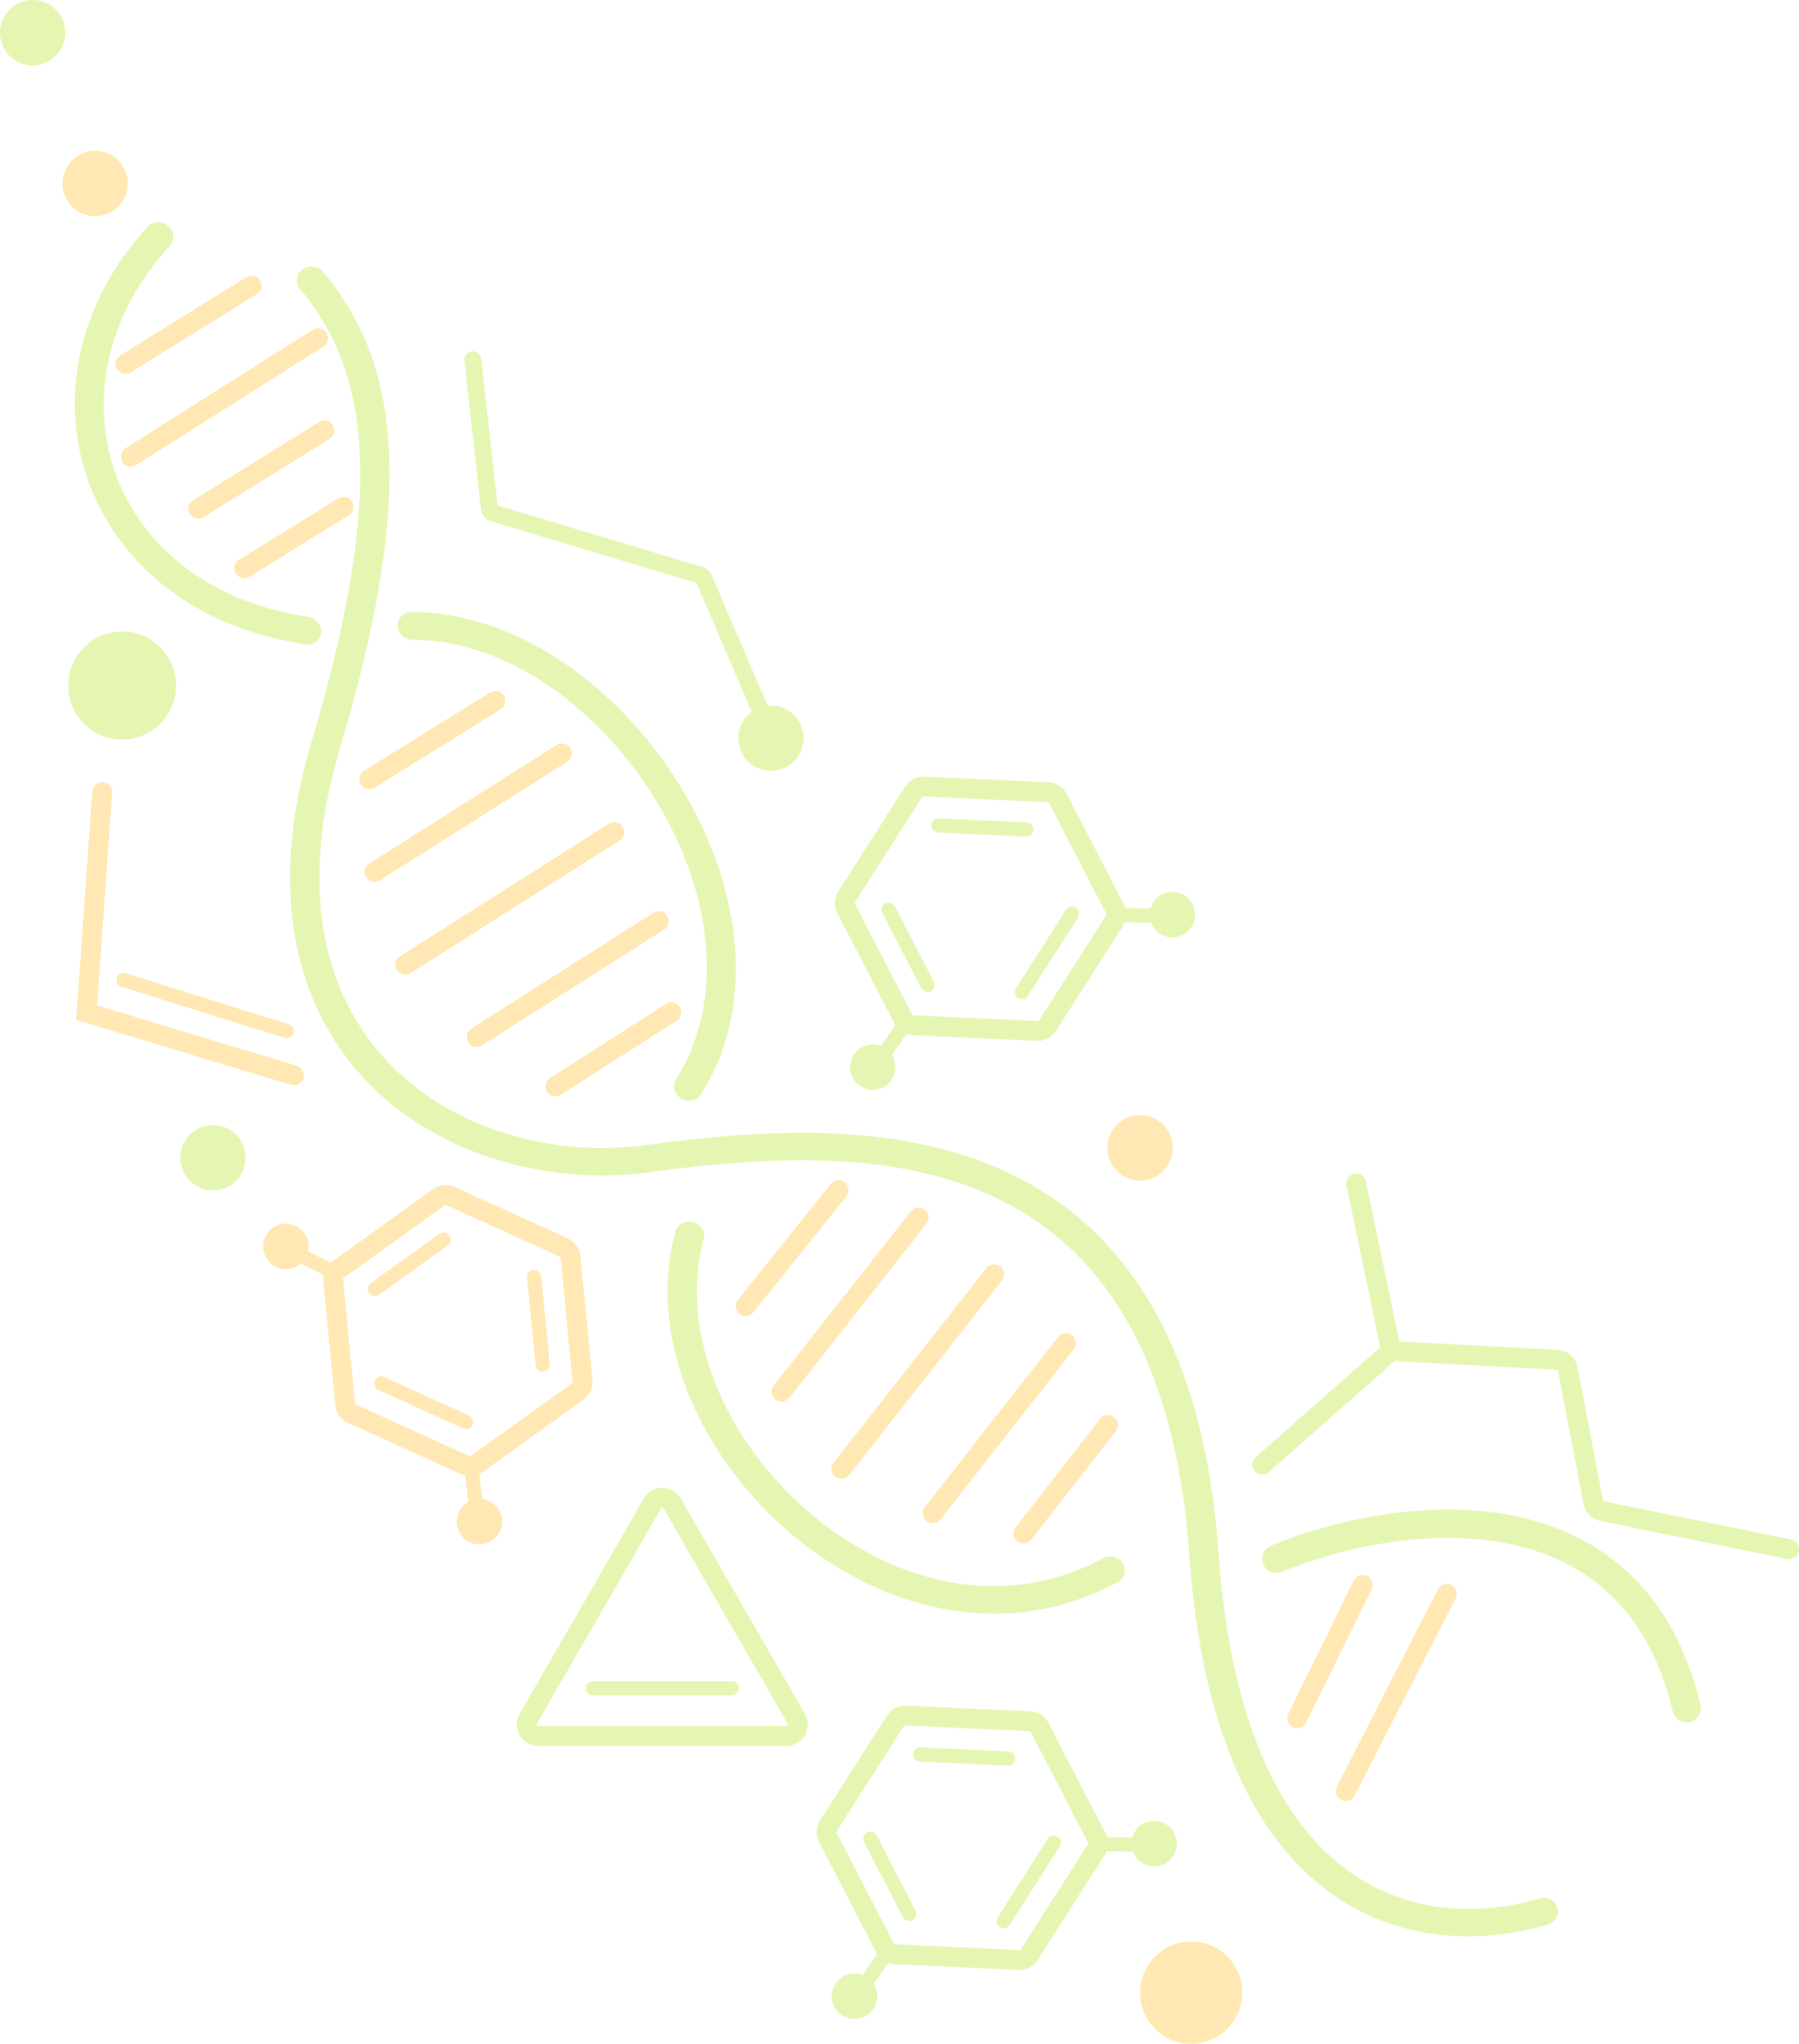 <?xml version="1.0" encoding="utf-8"?>
<svg xmlns="http://www.w3.org/2000/svg" fill="none" height="100%" overflow="visible" preserveAspectRatio="none" style="display: block;" viewBox="0 0 206 234" width="100%">
<g id="Vector" opacity="0.3">
<path d="M7.478 3.745C7.478 5.814 5.804 7.491 3.739 7.491C1.674 7.491 0 5.814 0 3.745C0 1.677 1.674 0 3.739 0C5.804 0 7.478 1.677 7.478 3.745Z" fill="#A7E100"/>
<path d="M92.018 84.514C92.018 86.582 90.344 88.259 88.278 88.259C86.213 88.259 84.539 86.582 84.539 84.514C84.539 82.445 86.213 80.768 88.278 80.768C90.344 80.768 92.018 82.445 92.018 84.514Z" fill="#A7E100"/>
<path d="M14.632 21.006C14.632 23.075 12.958 24.752 10.893 24.752C8.827 24.752 7.153 23.075 7.153 21.006C7.153 18.938 8.827 17.261 10.893 17.261C12.958 17.261 14.632 18.938 14.632 21.006Z" fill="#FFB300"/>
<path d="M134.287 131.411C134.287 133.48 132.613 135.157 130.548 135.157C128.483 135.157 126.809 133.48 126.809 131.411C126.809 129.343 128.483 127.666 130.548 127.666C132.613 127.666 134.287 129.343 134.287 131.411Z" fill="#FFB300"/>
<path d="M20.159 78.489C20.159 81.906 17.393 84.676 13.982 84.676C10.569 84.676 7.804 81.906 7.804 78.489C7.804 75.071 10.569 72.301 13.982 72.301C17.393 72.301 20.159 75.071 20.159 78.489Z" fill="#A7E100"/>
<path d="M34.707 32.744C34.313 32.271 34.421 31.59 34.948 31.225C35.475 30.859 36.223 30.946 36.617 31.419C44.761 41.192 47.557 55.121 38.451 85.57C33.218 103.064 37.206 115.359 44.971 122.838C52.654 130.237 64.198 133.089 74.798 131.484L75.302 131.404L75.327 131.4L75.352 131.397C86.693 129.973 101.725 128.712 114.388 134.314C127.188 139.977 137.248 152.489 139.054 177.896C140.507 198.342 146.748 209.224 154.024 214.538C161.274 219.833 169.808 219.782 176.365 217.828C176.993 217.64 177.662 217.949 177.858 218.517C178.054 219.085 177.703 219.697 177.075 219.884C169.975 222.001 160.544 222.101 152.512 216.235C144.506 210.388 138.147 198.798 136.674 178.071C134.903 153.161 125.129 141.49 113.315 136.264C101.368 130.978 87.014 132.115 75.658 133.54C64.231 135.418 51.624 132.428 43.224 124.337C34.777 116.201 30.753 103.081 36.15 85.034C45.196 54.79 42.179 41.711 34.707 32.744Z" fill="#A7E100"/>
<path d="M34.67 30.823C35.391 30.323 36.424 30.426 36.991 31.105L36.991 31.106C45.296 41.071 48.04 55.211 38.918 85.71C33.727 103.065 37.701 115.158 45.309 122.486C52.864 129.761 64.247 132.587 74.725 131.001L75.221 130.922L75.246 130.918L75.258 130.916L75.27 130.915L75.292 130.912L76.365 130.779C87.572 129.416 102.185 128.381 114.585 133.867C121.069 136.736 126.862 141.343 131.258 148.444C135.651 155.539 138.633 165.101 139.54 177.861C140.988 198.231 147.196 208.947 154.312 214.143C161.402 219.322 169.765 219.285 176.226 217.359C177.067 217.109 178.025 217.507 178.319 218.357C178.619 219.228 178.066 220.098 177.214 220.352C170.018 222.497 160.416 222.612 152.224 216.629C144.058 210.665 137.666 198.91 136.188 178.105C135.306 165.707 132.436 156.644 128.346 150.044C124.26 143.449 118.942 139.287 113.118 136.711C101.312 131.488 87.088 132.598 75.728 134.023C64.18 135.919 51.414 132.903 42.886 124.689C34.282 116.402 30.244 103.079 35.683 84.894C40.198 69.798 41.688 59.031 41.136 50.944C40.586 42.876 38.004 37.462 34.332 33.057C33.741 32.346 33.926 31.34 34.67 30.823ZM36.242 31.732C36.035 31.482 35.616 31.404 35.29 31.586L35.226 31.626C34.916 31.841 34.885 32.195 35.081 32.431C38.883 36.993 41.545 42.602 42.109 50.877C42.672 59.132 41.148 70.027 36.617 85.174C31.261 103.082 35.272 116.001 43.562 123.985C51.833 131.951 64.276 134.916 75.579 133.058L75.588 133.056L75.597 133.055C86.948 131.631 101.428 130.471 113.512 135.817C119.502 138.467 124.978 142.754 129.175 149.528C133.369 156.297 136.271 165.525 137.16 178.036C138.628 198.687 144.955 210.111 152.799 215.84C160.672 221.59 169.933 221.504 176.936 219.416L177.009 219.391C177.358 219.251 177.483 218.924 177.397 218.676C177.298 218.391 176.92 218.172 176.504 218.296C169.85 220.279 161.146 220.344 153.737 214.933C146.3 209.502 140.026 198.453 138.567 177.931C137.668 165.284 134.718 155.886 130.429 148.958C126.144 142.036 120.507 137.555 114.19 134.761C101.665 129.219 86.758 130.458 75.413 131.882L75.409 131.882L75.4 131.883L75.383 131.886L75.38 131.886L75.378 131.886L74.874 131.966L74.871 131.967C64.149 133.591 52.444 130.712 44.633 123.19C36.712 115.56 32.71 103.063 37.983 85.43C47.075 55.032 44.226 41.313 36.242 31.732Z" fill="#A7E100"/>
<path d="M17.293 26.261C17.7 25.821 18.433 25.812 18.932 26.24C19.431 26.669 19.506 27.373 19.1 27.813C11.601 35.939 9.793 45.925 12.72 54.24C15.633 62.514 23.296 69.32 35.202 71.091C35.844 71.187 36.329 71.756 36.286 72.363C36.242 72.97 35.687 73.384 35.045 73.288C22.275 71.389 13.758 63.981 10.517 54.777C7.292 45.614 9.358 34.86 17.293 26.261Z" fill="#A7E100"/>
<path d="M16.935 25.93C17.547 25.267 18.583 25.297 19.25 25.87C19.923 26.448 20.082 27.468 19.458 28.145C12.072 36.148 10.317 45.947 13.18 54.078C16.026 62.163 23.528 68.861 35.273 70.608C36.14 70.737 36.836 71.509 36.772 72.398C36.706 73.322 35.861 73.904 34.973 73.772C22.044 71.849 13.364 64.332 10.058 54.94C6.767 45.593 8.886 34.651 16.935 25.93ZM18.615 26.611C18.283 26.327 17.853 26.375 17.652 26.593C9.829 35.069 7.816 45.636 10.977 54.615C14.152 63.63 22.506 70.93 35.116 72.805C35.512 72.864 35.778 72.617 35.799 72.328C35.822 72.002 35.547 71.636 35.13 71.574C23.065 69.78 15.239 62.865 12.26 54.403C9.268 45.904 11.129 35.73 18.742 27.482C18.93 27.277 18.939 26.89 18.615 26.611Z" fill="#A7E100"/>
<path d="M46.025 71.662C45.983 71.053 46.474 70.56 47.121 70.56C59.102 70.562 70.535 79.114 77.313 89.996C84.104 100.898 86.48 114.539 79.864 125.04C79.544 125.548 78.826 125.689 78.262 125.355C77.698 125.021 77.5 124.338 77.82 123.829C83.882 114.208 81.814 101.465 75.303 91.011C68.779 80.537 58.051 72.765 47.275 72.763C46.627 72.763 46.068 72.27 46.025 71.662Z" fill="#A7E100"/>
<path d="M47.121 70.072C59.328 70.073 70.895 78.77 77.727 89.737C84.571 100.725 87.031 114.58 80.276 125.301C79.795 126.065 78.771 126.224 78.014 125.776C77.25 125.323 76.918 124.345 77.407 123.569C83.331 114.167 81.347 101.637 74.889 91.27C68.469 80.963 57.991 73.373 47.522 73.253L47.275 73.252C46.397 73.252 45.601 72.585 45.539 71.695C45.475 70.774 46.223 70.072 47.121 70.072ZM47.121 71.049C46.724 71.049 46.491 71.333 46.512 71.627C46.535 71.955 46.858 72.275 47.275 72.275C58.277 72.276 69.139 80.193 75.717 90.753C82.282 101.292 84.433 114.249 78.232 124.09C78.081 124.33 78.145 124.718 78.51 124.935C78.882 125.155 79.292 125.032 79.451 124.78C85.929 114.499 83.636 101.07 76.899 90.254C70.174 79.458 58.875 71.05 47.121 71.049Z" fill="#A7E100"/>
<path d="M128.15 179.226C128.491 179.744 128.313 180.409 127.752 180.712C114.801 187.711 100.617 183.609 90.629 175.01C80.664 166.431 74.55 153.122 77.808 141.166C77.966 140.586 78.611 140.241 79.249 140.396C79.886 140.55 80.274 141.146 80.116 141.725C77.12 152.723 82.736 165.255 92.243 173.44C101.726 181.605 114.756 185.191 126.516 178.837C127.077 178.534 127.808 178.708 128.15 179.226Z" fill="#A7E100"/>
<path d="M77.338 141.037C77.576 140.165 78.508 139.714 79.363 139.921C80.225 140.13 80.828 140.969 80.587 141.854C77.656 152.611 83.144 164.962 92.561 173.07C101.941 181.146 114.754 184.637 126.284 178.407C127.057 177.989 128.07 178.218 128.557 178.957C129.048 179.702 128.801 180.649 128.057 181.1L127.984 181.142C114.802 188.265 100.401 184.068 90.311 175.38C80.256 166.724 74.014 153.234 77.338 141.037ZM79.134 140.87C78.714 140.769 78.357 141.007 78.279 141.294C75.087 153.01 81.072 166.137 90.946 174.639C100.833 183.151 114.8 187.156 127.521 180.282C127.842 180.108 127.918 179.761 127.742 179.495C127.546 179.198 127.096 179.079 126.747 179.267C114.757 185.746 101.511 182.064 91.925 173.811C82.328 165.548 76.584 152.835 79.646 141.597C79.721 141.323 79.546 140.97 79.134 140.87Z" fill="#A7E100"/>
<path d="M145.718 177.419C152.341 174.655 162.721 172.184 172.329 173.848C177.152 174.683 181.816 176.568 185.694 180.016C189.579 183.47 192.607 188.433 194.247 195.305C194.393 195.917 194.015 196.532 193.404 196.679C192.793 196.825 192.179 196.447 192.033 195.835C190.486 189.355 187.674 184.825 184.183 181.721C180.687 178.612 176.442 176.873 171.941 176.094C162.901 174.528 152.975 176.86 146.593 179.524C146.013 179.766 145.347 179.491 145.105 178.91C144.863 178.329 145.138 177.662 145.718 177.419Z" fill="#A7E100"/>
<path d="M145.53 176.968C152.206 174.183 162.683 171.681 172.412 173.366C177.304 174.213 182.058 176.13 186.018 179.651C189.987 183.18 193.061 188.235 194.721 195.191C194.929 196.066 194.391 196.945 193.518 197.154C192.644 197.363 191.767 196.823 191.559 195.948C190.032 189.552 187.265 185.115 183.859 182.086C180.445 179.05 176.29 177.343 171.858 176.575C162.94 175.031 153.111 177.333 146.78 179.975C145.978 180.31 145.059 179.952 144.689 179.175L144.655 179.098C144.31 178.268 144.702 177.314 145.53 176.968ZM172.246 174.329C162.76 172.686 152.477 175.128 145.905 177.87C145.574 178.009 145.417 178.39 145.555 178.722C145.693 179.054 146.074 179.211 146.405 179.073C152.84 176.388 162.863 174.026 172.024 175.613C176.594 176.404 180.929 178.174 184.507 181.356C188.082 184.535 190.941 189.157 192.507 195.721C192.591 196.071 192.941 196.287 193.291 196.203C193.64 196.12 193.856 195.768 193.772 195.418C192.152 188.63 189.17 183.761 185.371 180.382C181.574 177.006 177 175.152 172.246 174.329Z" fill="#A7E100"/>
<path d="M76.437 115.213C76.816 114.971 77.318 115.083 77.559 115.462C77.801 115.841 77.69 116.344 77.311 116.586L64.044 125.064C63.666 125.306 63.163 125.195 62.922 124.816C62.68 124.437 62.791 123.933 63.17 123.692L76.437 115.213Z" fill="#FFB300"/>
<path d="M76.262 114.939C76.792 114.6 77.496 114.756 77.834 115.287C78.172 115.817 78.016 116.522 77.486 116.861L64.219 125.339C63.689 125.678 62.986 125.522 62.647 124.991C62.309 124.46 62.465 123.756 62.995 123.417L76.262 114.939ZM77.285 115.637C77.14 115.409 76.839 115.342 76.612 115.488L63.344 123.966C63.117 124.111 63.051 124.413 63.196 124.641C63.34 124.868 63.642 124.935 63.869 124.79L77.137 116.311C77.364 116.166 77.43 115.864 77.285 115.637Z" fill="#FFB300"/>
<path d="M126.237 162.648C126.513 162.293 127.024 162.231 127.378 162.508C127.732 162.784 127.794 163.296 127.518 163.65L117.827 176.071C117.551 176.425 117.04 176.488 116.686 176.211C116.333 175.934 116.27 175.423 116.546 175.068L126.237 162.648Z" fill="#FFB300"/>
<path d="M125.981 162.447C126.368 161.951 127.083 161.863 127.578 162.251C128.073 162.639 128.161 163.355 127.774 163.851L118.084 176.272C117.696 176.768 116.981 176.855 116.486 176.468C115.991 176.08 115.903 175.364 116.29 174.868L125.981 162.447ZM127.178 162.764C126.966 162.598 126.659 162.636 126.493 162.848L116.803 175.269C116.637 175.481 116.674 175.788 116.886 175.955C117.099 176.121 117.405 176.083 117.571 175.87L127.262 163.45C127.428 163.237 127.39 162.93 127.178 162.764Z" fill="#FFB300"/>
<path d="M75.006 104.771C75.385 104.53 75.888 104.643 76.128 105.022C76.369 105.402 76.257 105.905 75.878 106.146L55.012 119.413C54.633 119.654 54.131 119.542 53.89 119.162C53.65 118.783 53.762 118.28 54.141 118.039L75.006 104.771Z" fill="#FFB300"/>
<path d="M74.832 104.496C75.363 104.159 76.066 104.316 76.403 104.847C76.74 105.379 76.582 106.083 76.052 106.421L55.186 119.688C54.656 120.026 53.953 119.868 53.616 119.337C53.279 118.805 53.436 118.101 53.966 117.764L74.832 104.496ZM75.854 105.197C75.709 104.969 75.408 104.902 75.18 105.046L54.315 118.313C54.088 118.458 54.02 118.76 54.165 118.988C54.309 119.215 54.611 119.283 54.838 119.138L75.704 105.871C75.931 105.726 75.998 105.424 75.854 105.197Z" fill="#FFB300"/>
<path d="M121.416 153.279C121.693 152.926 122.204 152.864 122.557 153.142C122.91 153.419 122.972 153.931 122.694 154.285L107.432 173.756C107.155 174.109 106.644 174.171 106.291 173.893C105.938 173.616 105.876 173.104 106.153 172.75L121.416 153.279Z" fill="#FFB300"/>
<path d="M121.16 153.078C121.548 152.583 122.264 152.497 122.758 152.886C123.252 153.274 123.338 153.991 122.95 154.486L107.688 173.957C107.3 174.452 106.584 174.538 106.09 174.149C105.596 173.761 105.509 173.044 105.898 172.549L121.16 153.078ZM122.356 153.398C122.145 153.231 121.838 153.268 121.671 153.481L106.409 172.951C106.243 173.164 106.28 173.471 106.492 173.637C106.703 173.804 107.01 173.767 107.176 173.555L122.439 154.084C122.605 153.872 122.568 153.565 122.356 153.398Z" fill="#FFB300"/>
<path d="M69.887 94.59C70.266 94.349 70.768 94.462 71.008 94.842C71.249 95.222 71.136 95.725 70.757 95.966L46.844 111.137C46.465 111.378 45.963 111.265 45.722 110.885C45.482 110.505 45.595 110.002 45.974 109.762L69.887 94.59Z" fill="#FFB300"/>
<path d="M69.713 94.315C70.243 93.978 70.947 94.136 71.283 94.668C71.619 95.199 71.462 95.904 70.93 96.241L47.018 111.412C46.487 111.749 45.784 111.591 45.448 111.059C45.111 110.528 45.269 109.823 45.8 109.486L69.713 94.315ZM70.734 95.016C70.59 94.788 70.288 94.721 70.061 94.865L46.148 110.037C45.92 110.181 45.853 110.483 45.997 110.711C46.141 110.939 46.442 111.006 46.67 110.862L70.582 95.691C70.81 95.546 70.878 95.244 70.734 95.016Z" fill="#FFB300"/>
<path d="M113.203 145.387C113.48 145.034 113.991 144.973 114.344 145.251C114.697 145.529 114.758 146.041 114.481 146.394L96.978 168.677C96.701 169.03 96.19 169.091 95.837 168.813C95.484 168.535 95.423 168.024 95.701 167.67L113.203 145.387Z" fill="#FFB300"/>
<path d="M112.947 145.186C113.336 144.691 114.051 144.606 114.545 144.995C115.039 145.384 115.125 146.101 114.736 146.596L97.234 168.878C96.845 169.373 96.13 169.459 95.636 169.069C95.142 168.68 95.056 167.964 95.445 167.469L112.947 145.186ZM114.143 145.507C113.932 145.34 113.625 145.377 113.458 145.589L95.956 167.872C95.79 168.084 95.826 168.391 96.038 168.558C96.249 168.724 96.556 168.688 96.723 168.476L114.225 146.193C114.391 145.981 114.355 145.674 114.143 145.507Z" fill="#FFB300"/>
<path d="M63.901 85.575C64.281 85.335 64.783 85.448 65.022 85.828C65.262 86.209 65.149 86.711 64.769 86.951L43.322 100.517C42.943 100.757 42.441 100.643 42.201 100.263C41.961 99.883 42.075 99.38 42.454 99.14L63.901 85.575Z" fill="#FFB300"/>
<path d="M63.727 85.299C64.259 84.963 64.962 85.122 65.297 85.654C65.633 86.187 65.474 86.891 64.943 87.227L43.496 100.792C42.964 101.128 42.261 100.969 41.926 100.437C41.59 99.905 41.749 99.201 42.281 98.865L63.727 85.299ZM64.747 86.002C64.604 85.774 64.302 85.706 64.075 85.85L64.074 85.85L42.628 99.415C42.4 99.559 42.332 99.861 42.476 100.089C42.62 100.317 42.921 100.385 43.148 100.241L64.596 86.676L64.636 86.647C64.831 86.494 64.882 86.216 64.747 86.002Z" fill="#FFB300"/>
<path d="M104.561 138.884C104.839 138.531 105.351 138.47 105.703 138.749C106.055 139.027 106.116 139.539 105.838 139.892L90.126 159.838C89.848 160.191 89.337 160.251 88.984 159.973C88.632 159.694 88.572 159.182 88.85 158.829L104.561 138.884Z" fill="#FFB300"/>
<path d="M104.306 138.682C104.695 138.188 105.411 138.103 105.904 138.493C106.398 138.883 106.482 139.6 106.093 140.094L90.381 160.04C89.992 160.534 89.276 160.618 88.783 160.228C88.289 159.839 88.205 159.122 88.594 158.627L104.306 138.682ZM105.501 139.004C105.29 138.837 104.983 138.874 104.816 139.085L89.105 159.031C88.938 159.243 88.974 159.55 89.186 159.717C89.397 159.884 89.704 159.848 89.871 159.636L105.582 139.69C105.749 139.478 105.713 139.171 105.501 139.004Z" fill="#FFB300"/>
<path d="M35.981 38.033C36.361 37.794 36.863 37.907 37.103 38.287C37.342 38.667 37.229 39.17 36.849 39.41L15.402 52.976C15.023 53.216 14.521 53.102 14.281 52.722C14.041 52.342 14.155 51.839 14.534 51.599L35.981 38.033Z" fill="#FFB300"/>
<path d="M35.808 37.758C36.339 37.422 37.042 37.581 37.378 38.113C37.713 38.646 37.554 39.349 37.023 39.685L15.576 53.251C15.045 53.587 14.342 53.428 14.006 52.896C13.671 52.364 13.829 51.66 14.361 51.323L35.808 37.758ZM36.828 38.461C36.684 38.233 36.383 38.165 36.155 38.309L36.154 38.309L14.708 51.874C14.48 52.018 14.412 52.32 14.556 52.548C14.7 52.776 15.001 52.844 15.229 52.7L36.676 39.135C36.904 38.991 36.971 38.689 36.828 38.461Z" fill="#FFB300"/>
<path d="M164.948 182.101C165.153 181.701 165.643 181.543 166.042 181.749C166.441 181.954 166.599 182.445 166.394 182.845L154.818 205.43C154.613 205.83 154.123 205.988 153.724 205.783C153.324 205.577 153.167 205.086 153.372 204.686L164.948 182.101Z" fill="#FFB300"/>
<path d="M164.658 181.952C164.945 181.392 165.632 181.171 166.191 181.459C166.75 181.746 166.97 182.433 166.683 182.993L155.107 205.579C154.82 206.139 154.134 206.36 153.575 206.072C153.016 205.785 152.795 205.098 153.082 204.537L164.658 181.952ZM165.893 182.038C165.654 181.915 165.36 182.01 165.237 182.25L153.661 204.835C153.538 205.075 153.633 205.37 153.872 205.493C154.112 205.616 154.406 205.521 154.529 205.281L166.105 182.696C166.228 182.456 166.133 182.162 165.893 182.038Z" fill="#FFB300"/>
<path d="M56.293 79.558C56.675 79.322 57.176 79.439 57.412 79.822C57.649 80.204 57.531 80.706 57.15 80.943L42.715 89.9C42.334 90.137 41.833 90.019 41.596 89.637C41.36 89.255 41.478 88.753 41.859 88.516L56.293 79.558Z" fill="#FFB300"/>
<path d="M56.122 79.281C56.656 78.95 57.358 79.115 57.689 79.65C58.02 80.186 57.855 80.888 57.321 81.22L42.887 90.177C42.352 90.509 41.651 90.344 41.32 89.808C40.989 89.273 41.154 88.571 41.688 88.239L56.122 79.281ZM57.136 79.993C56.994 79.764 56.693 79.694 56.464 79.835L42.03 88.793C41.801 88.935 41.731 89.236 41.873 89.465C42.015 89.695 42.315 89.765 42.544 89.623L56.978 80.666C57.207 80.524 57.278 80.222 57.136 79.993Z" fill="#FFB300"/>
<path d="M95.387 135.749C95.668 135.398 96.18 135.342 96.53 135.624C96.88 135.905 96.936 136.418 96.655 136.768L86.024 150.03C85.743 150.38 85.231 150.436 84.881 150.155C84.531 149.873 84.475 149.361 84.756 149.01L95.387 135.749Z" fill="#FFB300"/>
<path d="M95.172 135.5C95.572 135.05 96.259 134.988 96.734 135.37C97.224 135.764 97.302 136.482 96.909 136.972L86.277 150.234C85.884 150.724 85.167 150.803 84.677 150.409C84.187 150.015 84.109 149.297 84.503 148.806L95.134 135.545L95.172 135.5ZM96.326 135.878C96.117 135.709 95.81 135.742 95.641 135.953L85.009 149.214C84.841 149.425 84.874 149.732 85.084 149.901C85.294 150.07 85.602 150.036 85.77 149.826L96.401 136.565C96.57 136.354 96.537 136.046 96.326 135.878Z" fill="#FFB300"/>
<path d="M28.374 32.017C28.755 31.78 29.256 31.898 29.493 32.281C29.729 32.663 29.611 33.164 29.23 33.401L14.796 42.359C14.414 42.596 13.913 42.478 13.677 42.096C13.44 41.713 13.558 41.212 13.94 40.975L28.374 32.017Z" fill="#FFB300"/>
<path d="M28.202 31.74C28.737 31.409 29.438 31.574 29.769 32.109C30.1 32.644 29.935 33.347 29.401 33.678L14.967 42.636C14.433 42.967 13.731 42.802 13.4 42.267C13.069 41.732 13.234 41.029 13.768 40.698L28.202 31.74ZM29.216 32.452C29.074 32.223 28.774 32.152 28.545 32.294L28.544 32.294L14.111 41.252C13.882 41.394 13.811 41.695 13.953 41.924C14.095 42.154 14.396 42.224 14.624 42.082L29.058 33.125C29.287 32.983 29.358 32.681 29.216 32.452Z" fill="#FFB300"/>
<path d="M155.313 181.089C155.511 180.686 155.998 180.519 156.401 180.718C156.804 180.916 156.969 181.404 156.771 181.808L149.278 197.069C149.08 197.473 148.593 197.639 148.19 197.441C147.787 197.242 147.621 196.754 147.819 196.351L155.313 181.089Z" fill="#FFB300"/>
<path d="M155.021 180.945C155.298 180.381 155.98 180.148 156.544 180.425C157.108 180.703 157.34 181.387 157.063 181.951L149.57 197.213C149.292 197.778 148.61 198.011 148.046 197.733C147.482 197.455 147.25 196.772 147.527 196.207L155.021 180.945ZM156.257 181.01C156.016 180.891 155.723 180.991 155.604 181.233L148.111 196.495C147.992 196.737 148.092 197.03 148.333 197.149C148.575 197.268 148.867 197.168 148.986 196.926L156.48 181.664C156.598 181.422 156.499 181.129 156.257 181.01Z" fill="#FFB300"/>
<path d="M36.713 48.595C37.095 48.359 37.596 48.477 37.832 48.859C38.069 49.241 37.951 49.743 37.569 49.98L23.135 58.937C22.754 59.174 22.253 59.056 22.016 58.674C21.78 58.292 21.897 57.79 22.279 57.553L36.713 48.595Z" fill="#FFB300"/>
<path d="M36.542 48.319C37.076 47.987 37.778 48.152 38.108 48.687C38.44 49.223 38.275 49.925 37.74 50.257L23.306 59.214C22.772 59.546 22.071 59.381 21.74 58.846C21.409 58.31 21.574 57.608 22.108 57.276L36.542 48.319ZM37.556 49.03C37.414 48.801 37.113 48.73 36.884 48.873L22.45 57.83C22.221 57.972 22.151 58.273 22.293 58.503C22.434 58.732 22.735 58.802 22.964 58.66L37.398 49.703C37.627 49.561 37.697 49.26 37.556 49.03Z" fill="#FFB300"/>
<path d="M38.922 57.326C39.304 57.09 39.805 57.208 40.041 57.59C40.277 57.973 40.158 58.475 39.777 58.711L28.388 65.76C28.006 65.996 27.505 65.877 27.269 65.495C27.033 65.112 27.151 64.611 27.533 64.374L38.922 57.326Z" fill="#FFB300"/>
<path d="M38.751 57.049C39.286 56.718 39.987 56.884 40.318 57.419C40.638 57.938 40.492 58.613 39.996 58.956L39.948 58.988L28.558 66.037C28.024 66.367 27.322 66.201 26.992 65.666C26.662 65.13 26.827 64.428 27.362 64.097L38.751 57.049ZM39.764 57.762C39.623 57.532 39.322 57.461 39.093 57.603L27.704 64.651C27.475 64.793 27.404 65.094 27.546 65.323C27.687 65.553 27.988 65.624 28.217 65.483L39.606 58.434L39.647 58.406C39.843 58.255 39.897 57.977 39.764 57.762Z" fill="#FFB300"/>
<path d="M97.41 122.782C97.081 121.382 97.947 119.979 99.345 119.649C100.743 119.318 102.144 120.186 102.474 121.587C102.803 122.987 101.937 124.39 100.539 124.72C99.141 125.051 97.74 124.183 97.41 122.782Z" fill="#A7E100"/>
<path d="M131.716 105.313C131.386 103.913 132.253 102.51 133.651 102.18C135.049 101.849 136.45 102.717 136.78 104.118C137.109 105.518 136.243 106.921 134.845 107.251C133.446 107.582 132.046 106.714 131.716 105.313Z" fill="#A7E100"/>
<path d="M105.835 88.913L120.088 89.565C120.958 89.605 121.741 90.107 122.142 90.882L128.705 103.571C129.093 104.322 129.065 105.219 128.636 105.942L128.593 106.012L120.902 118.049C120.433 118.784 119.608 119.212 118.737 119.173L104.463 118.519L104.442 118.517L104.356 118.51L104.339 118.509L104.322 118.507C103.518 118.416 102.806 117.93 102.43 117.204L95.858 104.496L95.812 104.399L95.805 104.383L95.798 104.367C95.495 103.673 95.532 102.877 95.896 102.213L95.905 102.198L95.913 102.183L95.958 102.108L95.968 102.09L95.979 102.074L103.67 90.036C104.139 89.301 104.965 88.873 105.835 88.913ZM105.731 91.19C105.673 91.188 105.618 91.216 105.587 91.265L97.909 103.282L97.888 103.316C97.867 103.358 97.865 103.408 97.883 103.452L97.896 103.479L104.451 116.155C104.475 116.201 104.519 116.233 104.57 116.241L104.605 116.243L118.841 116.895C118.899 116.898 118.954 116.869 118.985 116.82L126.676 104.783C126.708 104.734 126.71 104.672 126.684 104.62L120.121 91.93C120.094 91.879 120.042 91.845 119.984 91.843L105.731 91.19Z" fill="#A7E100"/>
<path d="M127.489 105.557C127.041 105.547 126.685 105.174 126.696 104.725C126.706 104.275 127.078 103.919 127.527 103.93L133.053 104.058C133.502 104.069 133.858 104.442 133.847 104.891C133.837 105.341 133.464 105.697 133.016 105.686L127.489 105.557Z" fill="#A7E100"/>
<path d="M117.701 114.03C117.459 114.409 116.956 114.519 116.578 114.277C116.2 114.035 116.09 113.531 116.332 113.152L122.069 104.172C122.311 103.793 122.814 103.683 123.192 103.925C123.57 104.168 123.68 104.671 123.438 105.05L117.701 114.03Z" fill="#A7E100"/>
<path d="M107.419 95.323C106.971 95.302 106.624 94.921 106.644 94.472C106.665 94.023 107.045 93.676 107.493 93.696L117.563 94.157C118.011 94.178 118.358 94.558 118.338 95.007C118.317 95.457 117.937 95.804 117.488 95.784L107.419 95.323Z" fill="#A7E100"/>
<path d="M106.927 112.389C107.134 112.788 106.978 113.279 106.579 113.486C106.181 113.693 105.69 113.537 105.484 113.138L101.031 104.527C100.824 104.128 100.98 103.636 101.379 103.429C101.777 103.223 102.268 103.379 102.474 103.778L106.927 112.389Z" fill="#A7E100"/>
<path d="M103.165 116.428C103.42 116.058 103.927 115.965 104.296 116.22C104.666 116.476 104.758 116.983 104.503 117.353L100.198 123.598C99.943 123.968 99.437 124.061 99.068 123.805C98.698 123.55 98.606 123.043 98.861 122.673L103.165 116.428Z" fill="#A7E100"/>
<path d="M95.32 229.144C94.99 227.743 95.856 226.34 97.255 226.01C98.653 225.68 100.054 226.548 100.383 227.948C100.713 229.349 99.847 230.752 98.448 231.082C97.05 231.412 95.649 230.545 95.32 229.144Z" fill="#A7E100"/>
<path d="M129.625 211.675C129.296 210.274 130.162 208.871 131.56 208.541C132.959 208.211 134.359 209.079 134.689 210.479C135.019 211.88 134.152 213.283 132.754 213.613C131.356 213.943 129.955 213.075 129.625 211.675Z" fill="#A7E100"/>
<path d="M103.744 195.274L117.997 195.927C118.868 195.967 119.651 196.469 120.052 197.244L126.614 209.933C127.003 210.684 126.975 211.58 126.546 212.304L126.503 212.373L118.812 224.411C118.342 225.146 117.517 225.574 116.647 225.534L102.373 224.881L102.352 224.879L102.265 224.872L102.249 224.871L102.232 224.869C101.427 224.778 100.715 224.292 100.34 223.566L93.768 210.857L93.722 210.761L93.714 210.745L93.707 210.728C93.405 210.034 93.441 209.239 93.805 208.575L93.814 208.56L93.823 208.544L93.867 208.47L93.877 208.452L93.888 208.435L101.579 196.398C102.049 195.663 102.874 195.235 103.744 195.274ZM103.641 197.552C103.583 197.549 103.528 197.578 103.496 197.627L95.818 209.643L95.798 209.677C95.776 209.72 95.774 209.77 95.793 209.814L95.806 209.844L102.361 222.517C102.384 222.563 102.429 222.594 102.479 222.602L102.514 222.605L116.751 223.257C116.808 223.26 116.863 223.231 116.895 223.182L124.586 211.145L124.596 211.126C124.617 211.08 124.616 211.027 124.593 210.982L118.03 198.292C118.004 198.24 117.951 198.207 117.894 198.204L103.641 197.552Z" fill="#A7E100"/>
<path d="M125.399 211.919C124.95 211.909 124.595 211.536 124.605 211.086C124.616 210.637 124.988 210.281 125.437 210.291L130.963 210.42C131.412 210.431 131.767 210.804 131.756 211.253C131.746 211.703 131.374 212.059 130.925 212.048L125.399 211.919Z" fill="#A7E100"/>
<path d="M115.61 220.392C115.368 220.77 114.866 220.881 114.488 220.639C114.109 220.396 113.999 219.893 114.241 219.514L119.978 210.534C120.22 210.155 120.723 210.044 121.101 210.287C121.479 210.529 121.59 211.033 121.348 211.412L115.61 220.392Z" fill="#A7E100"/>
<path d="M105.329 201.684C104.88 201.664 104.533 201.283 104.554 200.834C104.574 200.385 104.954 200.037 105.403 200.058L115.472 200.519C115.921 200.539 116.267 200.92 116.247 201.369C116.226 201.818 115.846 202.166 115.398 202.145L105.329 201.684Z" fill="#A7E100"/>
<path d="M104.836 218.75C105.043 219.15 104.887 219.641 104.489 219.848C104.09 220.055 103.599 219.898 103.393 219.499L98.94 210.889C98.734 210.489 98.889 209.998 99.288 209.791C99.686 209.584 100.177 209.74 100.384 210.14L104.836 218.75Z" fill="#A7E100"/>
<path d="M101.075 222.789C101.33 222.419 101.836 222.327 102.206 222.582C102.575 222.838 102.668 223.345 102.413 223.715L98.108 229.96C97.853 230.33 97.347 230.423 96.977 230.167C96.608 229.912 96.515 229.405 96.77 229.034L101.075 222.789Z" fill="#A7E100"/>
<path d="M31.782 140.275C33.119 139.747 34.629 140.406 35.155 141.744C35.682 143.083 35.025 144.596 33.688 145.123C32.351 145.65 30.841 144.992 30.315 143.653C29.788 142.315 30.445 140.802 31.782 140.275Z" fill="#FFB300"/>
<path d="M53.952 171.783C55.289 171.256 56.799 171.914 57.325 173.253C57.852 174.592 57.194 176.105 55.858 176.632C54.521 177.159 53.011 176.501 52.484 175.162C51.958 173.823 52.615 172.31 53.952 171.783Z" fill="#FFB300"/>
<path d="M49.748 136.041C50.35 135.667 51.084 135.575 51.756 135.785L51.89 135.831L51.906 135.837L51.923 135.844L52.021 135.884L52.04 135.893L65.034 141.795C65.828 142.155 66.369 142.912 66.454 143.78L67.849 158.003C67.934 158.871 67.55 159.719 66.842 160.227L55.242 168.549C54.556 169.041 53.666 169.142 52.89 168.82L52.815 168.787L39.82 162.886L39.82 162.885C39.027 162.525 38.485 161.768 38.4 160.9L37.006 146.677L37.004 146.657L37.002 146.636L36.997 146.549L36.996 146.532L36.995 146.515C36.97 145.705 37.348 144.929 38.013 144.453L49.613 136.131L49.629 136.12L49.646 136.109L49.718 136.061L49.733 136.051L49.748 136.041ZM51.084 137.963C51.04 137.948 50.99 137.953 50.949 137.978L50.925 137.994L39.338 146.306C39.295 146.337 39.27 146.386 39.27 146.438L39.272 146.47L40.665 160.677C40.671 160.734 40.707 160.785 40.76 160.809L53.755 166.711C53.808 166.735 53.87 166.729 53.917 166.695L65.517 158.374C65.564 158.34 65.589 158.283 65.584 158.226L64.189 144.003C64.183 143.945 64.147 143.895 64.094 143.871L51.118 137.977L51.084 137.963Z" fill="#FFB300"/>
<path d="M53.106 167.628C53.052 167.182 53.37 166.776 53.815 166.722C54.261 166.668 54.666 166.986 54.72 167.433L55.383 172.929C55.437 173.376 55.119 173.781 54.674 173.835C54.228 173.889 53.823 173.571 53.769 173.125L53.106 167.628Z" fill="#FFB300"/>
<path d="M43.334 159.137C42.925 158.951 42.743 158.469 42.929 158.059C43.114 157.65 43.596 157.468 44.005 157.654L53.699 162.057C54.108 162.242 54.289 162.725 54.104 163.134C53.918 163.544 53.437 163.725 53.028 163.54L43.334 159.137Z" fill="#FFB300"/>
<path d="M60.347 146.268C60.303 145.82 60.63 145.422 61.077 145.378C61.523 145.334 61.921 145.661 61.965 146.109L62.95 156.156C62.994 156.604 62.668 157.002 62.221 157.046C61.774 157.09 61.376 156.763 61.332 156.315L60.347 146.268Z" fill="#FFB300"/>
<path d="M43.414 148.222C43.049 148.484 42.541 148.399 42.28 148.034C42.018 147.668 42.102 147.16 42.467 146.898L50.338 141.252C50.703 140.99 51.211 141.074 51.473 141.439C51.734 141.805 51.65 142.314 51.285 142.575L43.414 148.222Z" fill="#FFB300"/>
<path d="M38.884 145.071C39.287 145.271 39.451 145.759 39.251 146.162C39.052 146.565 38.564 146.729 38.162 146.529L31.375 143.155C30.973 142.956 30.809 142.467 31.008 142.064C31.208 141.661 31.696 141.497 32.098 141.697L38.884 145.071Z" fill="#FFB300"/>
<path d="M20.651 132.731C20.552 130.665 22.144 128.91 24.207 128.81C26.269 128.711 28.022 130.305 28.121 132.371C28.221 134.437 26.629 136.193 24.566 136.292C22.503 136.392 20.751 134.797 20.651 132.731Z" fill="#A7E100"/>
<path d="M130.555 228.42C130.4 225.186 132.891 222.438 136.119 222.282C139.348 222.127 142.091 224.622 142.247 227.856C142.402 231.09 139.911 233.837 136.682 233.993C133.454 234.149 130.71 231.653 130.555 228.42Z" fill="#FFB300"/>
<path d="M54.047 40.389C54.493 40.339 54.895 40.661 54.946 41.108L56.836 57.997L80.418 65.083C80.832 65.207 81.171 65.509 81.341 65.908L89.188 84.192C89.365 84.605 89.175 85.084 88.762 85.262C88.35 85.439 87.872 85.248 87.694 84.835L79.878 66.62L56.266 59.526C55.705 59.357 55.298 58.869 55.233 58.285L53.33 41.289C53.28 40.842 53.601 40.439 54.047 40.389Z" fill="#A7E100"/>
<path d="M54.029 40.227C54.564 40.167 55.047 40.553 55.107 41.09L56.986 57.871L80.464 64.927C80.925 65.065 81.301 65.401 81.491 65.843L89.337 84.128C89.55 84.624 89.321 85.198 88.826 85.411C88.331 85.624 87.758 85.395 87.545 84.899L79.758 66.754L56.22 59.682C55.596 59.494 55.144 58.952 55.071 58.303L53.168 41.307C53.108 40.771 53.494 40.287 54.029 40.227ZM54.065 40.551C53.708 40.591 53.452 40.913 53.491 41.271L55.394 58.267C55.453 58.786 55.814 59.22 56.313 59.37L79.925 66.465L79.997 66.486L80.027 66.556L87.844 84.771C87.986 85.101 88.368 85.254 88.698 85.112C89.028 84.97 89.18 84.587 89.039 84.256L81.192 65.972C81.04 65.618 80.739 65.349 80.371 65.239L56.79 58.153L56.687 58.121L54.784 41.126C54.744 40.768 54.422 40.511 54.065 40.551Z" fill="#A7E100"/>
<path d="M73.726 171.551C74.665 169.923 77.011 169.923 77.95 171.551L92.17 196.221C93.109 197.85 91.936 199.885 90.058 199.885H61.618C59.741 199.885 58.568 197.85 59.506 196.221L73.726 171.551ZM75.979 172.691C75.916 172.583 75.76 172.583 75.698 172.691L61.477 197.361C61.415 197.47 61.493 197.605 61.618 197.605H90.058C90.184 197.605 90.262 197.47 90.199 197.361L75.979 172.691Z" fill="#A7E100"/>
<path d="M83.805 192.476C84.253 192.476 84.617 192.841 84.617 193.29C84.617 193.74 84.253 194.104 83.805 194.104H67.872C67.423 194.104 67.059 193.74 67.059 193.29C67.059 192.841 67.423 192.476 67.872 192.476H83.805Z" fill="#A7E100"/>
<path d="M11.786 89.564C12.413 89.609 12.885 90.154 12.841 90.782L11.116 115.113L33.981 122.015C34.583 122.197 34.924 122.833 34.743 123.435C34.562 124.038 33.926 124.38 33.325 124.198L8.717 116.77L10.57 90.621C10.615 89.993 11.159 89.52 11.786 89.564Z" fill="#FFB300"/>
<path d="M13.368 111.953C13.502 111.524 13.959 111.285 14.387 111.419L33.083 117.282C33.511 117.416 33.75 117.873 33.616 118.302C33.482 118.731 33.026 118.97 32.597 118.835L13.901 112.973C13.473 112.839 13.234 112.382 13.368 111.953Z" fill="#FFB300"/>
<path d="M155.064 134.379C155.679 134.251 156.282 134.646 156.41 135.262L160.231 153.581L178.373 154.544C179.492 154.603 180.427 155.42 180.639 156.523L183.559 171.762C183.571 171.827 183.621 171.878 183.686 171.891L205.089 176.253C205.705 176.379 206.102 176.981 205.977 177.598C205.852 178.214 205.251 178.613 204.635 178.487L183.232 174.125C182.263 173.927 181.51 173.164 181.323 172.192L178.403 156.953C178.389 156.879 178.327 156.825 178.252 156.821L159.699 155.836L145.281 168.541C144.809 168.957 144.09 168.911 143.675 168.438C143.26 167.965 143.306 167.245 143.778 166.829L158.046 154.256L154.183 135.728C154.054 135.112 154.449 134.508 155.064 134.379Z" fill="#A7E100"/>
</g>
</svg>
